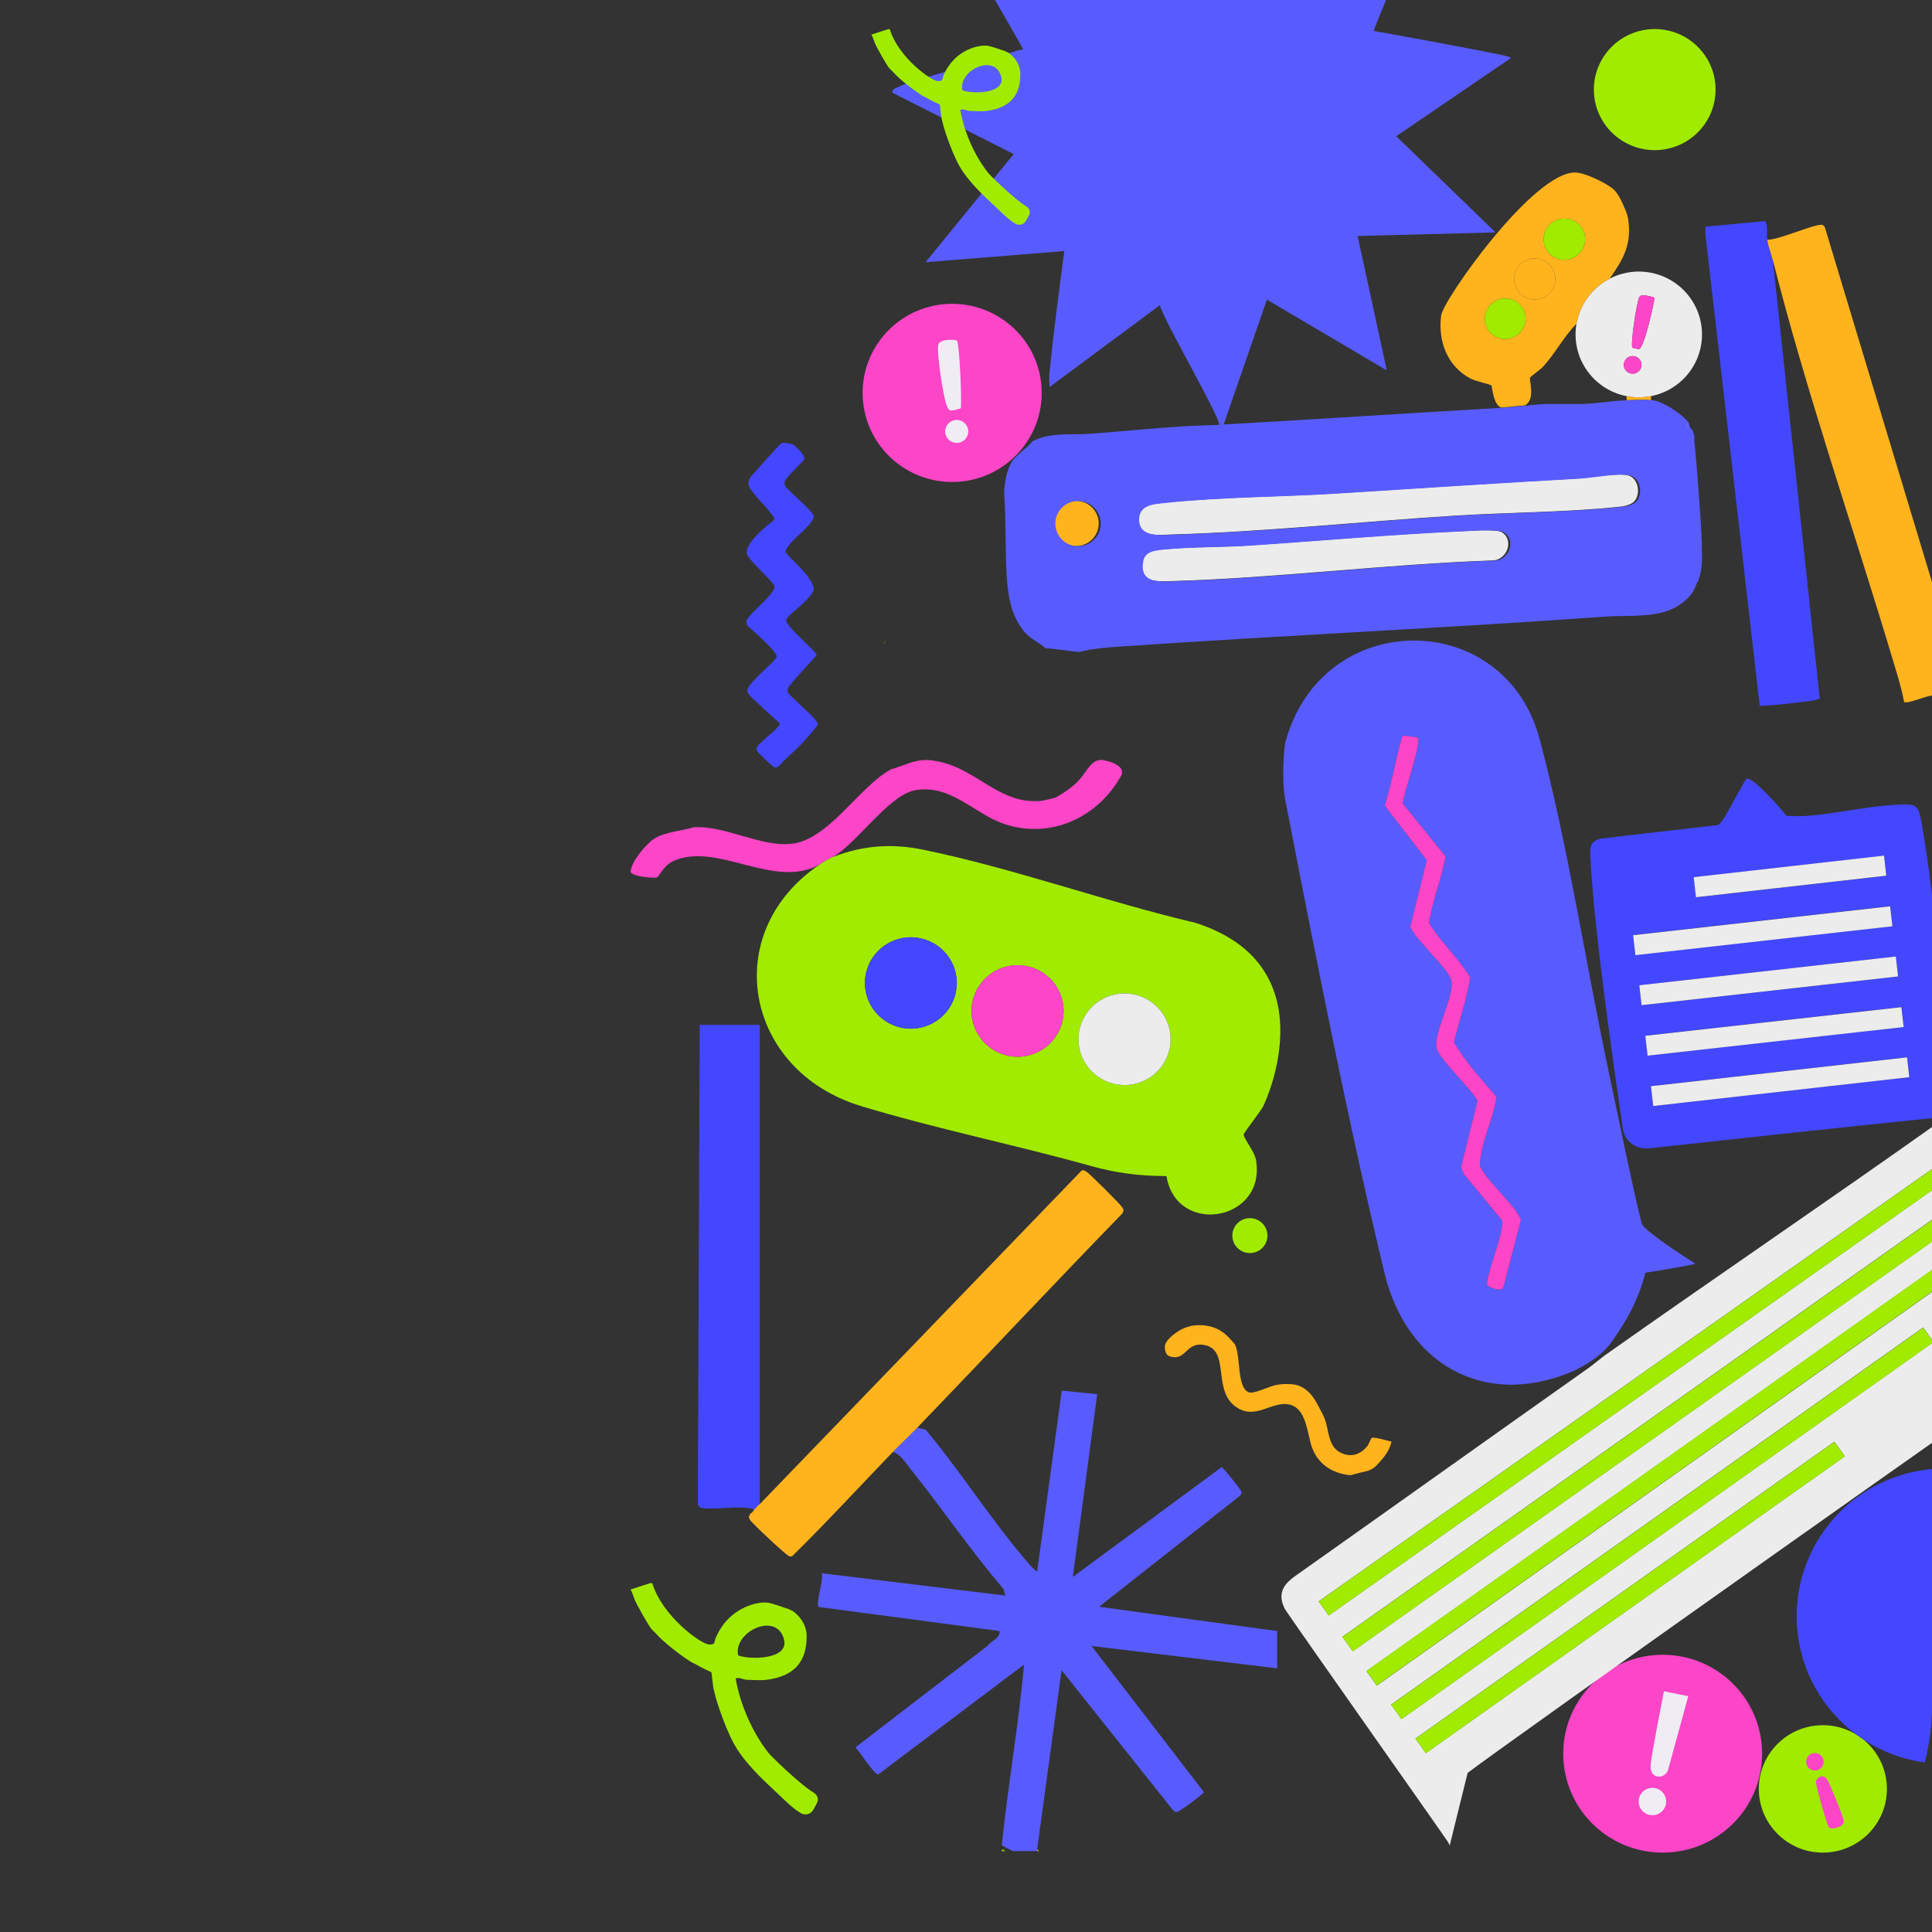 <?xml version="1.0" encoding="UTF-8"?> <svg xmlns="http://www.w3.org/2000/svg" width="1706" height="1706" viewBox="0 0 1706 1706" fill="none"><rect x="0" y="0" width="1706" height="1706" fill="#333333" stroke="none"/><g clip-path="url(#clip0_2080_522)"><path d="M1609.64 1635.9C1640.87 1635.9 1666.2 1610.71 1666.2 1579.64C1666.2 1548.57 1640.87 1523.39 1609.64 1523.39C1578.4 1523.39 1553.08 1548.57 1553.08 1579.64C1553.08 1610.71 1578.4 1635.9 1609.64 1635.9Z" fill="#A1EB00"></path><path d="M1468.17 1635.9C1516.67 1635.9 1555.98 1596.79 1555.98 1548.55C1555.98 1500.3 1516.67 1461.2 1468.17 1461.2C1419.67 1461.2 1380.36 1500.3 1380.36 1548.55C1380.36 1596.79 1419.67 1635.9 1468.17 1635.9Z" fill="#FC45C7"></path><path d="M780.108 568.91C780.688 567.625 781.317 566.571 781.764 565.616C781.648 565.764 781.731 566.917 780.108 568.91Z" fill="#A1EB00"></path><path d="M818.188 671.133C824.247 671.215 830.621 672.615 836.399 674.427C862.591 682.628 882.624 706.228 910.902 707.364C913.071 707.447 915.373 707.496 917.525 707.364C921.548 707.117 931.498 704.598 932.426 704.071C955.77 690.895 955.538 683.435 963.783 674.871C966.167 672.384 969.478 670.886 972.922 671.05C973.237 671.05 973.535 671.1 973.816 671.133C974.958 671.314 979.329 672.401 980.439 672.78C985.538 674.509 992.492 677.737 990.372 684.308C970.406 721.034 928.949 741.192 887.773 727.901C860.158 718.992 839.76 691.933 807.823 697.862C784.81 702.144 756.466 744.864 735.406 756.755C732.145 758.023 726.764 761.35 723.817 763.342C683.453 785.987 632.874 742.591 594.298 760.493C586.185 764.248 581.616 774.228 580.39 774.657C577.029 775.859 556.4 773.833 556.847 769.403C557.742 760.493 570.506 745.029 578.122 740.286C586.897 734.818 602.178 733.632 612.89 730.404C640.788 729.087 671.152 747.647 698.138 745.194C731.582 742.163 758.337 694.766 786.731 679.351C797.542 676.37 806.731 670.952 818.188 671.116V671.133Z" fill="#FC45C7"></path><path d="M809.909 1260.72L817.293 1262.32C848.982 1300.17 876.962 1344.86 909.296 1381.72C910.141 1382.67 915.157 1388.22 915.853 1387.53L937.558 1227.97L968.849 1231.09L947.326 1392.47L1078.72 1295.54C1080.11 1295.82 1096.37 1316.14 1096.38 1317.56C1096.38 1318.87 1095.65 1319.99 1094.76 1320.93L970.488 1418.82L1127.77 1440.25C1127.77 1451.2 1127.77 1462.24 1127.77 1473.19L963.866 1453.44L1063.07 1582.51C1062.79 1584.06 1041.33 1600.02 1039.16 1600.02C1037.82 1600.02 1036.75 1599.36 1035.8 1598.47L937.376 1474.84L915.836 1632.94V1634.58C908.684 1634.58 901.465 1634.58 894.313 1634.58L884.594 1629.43C890.025 1576.32 899.512 1523.24 904.23 1469.89L775.605 1566.81C772.194 1567.32 758.883 1546.52 755.423 1542.93L871.912 1453.38C875.522 1448.55 882.955 1447.12 882.724 1440.25L723.088 1419.01C719.578 1416.62 727.973 1394.68 725.439 1389.16L887.69 1408.93L886.118 1403.1C857.028 1369.12 831.863 1331.97 803.966 1297.07C799.76 1291.82 794.926 1283.89 788.386 1282.1C795.058 1275.17 802.956 1267.9 809.909 1260.69V1260.72Z" fill="#585CFF"></path><path d="M887.721 1634.57C886.611 1634.57 885.519 1634.57 884.409 1634.57L885.254 1632.94L887.721 1634.57Z" fill="#A1EB00"></path><path d="M917.525 1634.56C916.978 1634.56 916.415 1634.56 915.869 1634.56V1632.92L917.525 1634.56Z" fill="#FFB41D"></path><path d="M1134.87 656.031C1166.73 535.956 1328.38 536.252 1359.44 652.309C1384.84 747.203 1400.44 852.901 1421.26 949.837C1423.12 958.434 1443.71 1058.96 1449.91 1081.09C1454.89 1089.39 1496.98 1115.78 1496.98 1115.78C1496.83 1116.65 1467.67 1121.56 1452.94 1123.85C1446.5 1148.21 1437.09 1165.35 1422.49 1185.79C1412.21 1200.16 1391.45 1209.82 1387.17 1211.58C1309.11 1243.86 1241.61 1203.26 1222.61 1124.39C1189.51 987.057 1161.73 844.386 1134.87 705.981C1131.38 687.997 1134.11 658.88 1134.87 656.015V656.031ZM1251.86 651.453C1251.4 650.975 1239.26 649.328 1238.76 649.756C1236.36 651.848 1226.38 703.906 1222.56 711.202L1259.91 759.621L1245.29 818.448C1250.27 830.701 1279.86 855.75 1281.71 866.405C1284.08 880.091 1265.93 911.53 1268.52 925.512C1270.17 934.471 1299.43 961.744 1304.69 972.07L1290.11 1030.9L1292.61 1036.68L1326.13 1077.49C1327.11 1079.99 1326.35 1082.4 1326.05 1084.9C1324.82 1095.46 1312.04 1128.01 1313.09 1134.55C1313.33 1136.13 1326.86 1142.21 1327.79 1136.05L1343.02 1077.22C1339.08 1065.04 1308.58 1038.79 1306.84 1028.95C1306.36 1026.2 1307.99 1018.17 1308.71 1014.97C1312.08 999.936 1319.18 984.257 1321.56 968.71C1308.42 953.263 1294.13 937.996 1283.91 920.44C1288.42 901.336 1295.2 882.43 1298.3 863.161C1287.97 846.165 1272.27 832.101 1261.94 815.121C1264.76 795.243 1273.02 776.205 1276.53 756.31L1238.68 709.572C1239.23 701.09 1255.77 655.488 1251.88 651.486L1251.86 651.453Z" fill="#585CFF"></path><path d="M1251.86 651.453C1255.75 655.438 1239.21 701.057 1238.67 709.539L1276.51 756.278C1272.99 776.172 1264.73 795.21 1261.93 815.088C1272.26 832.084 1287.95 846.149 1298.29 863.128C1295.19 882.397 1288.4 901.303 1283.9 920.407C1294.11 937.963 1308.4 953.23 1321.55 968.678C1319.16 984.241 1312.06 999.903 1308.7 1014.94C1307.99 1018.15 1306.35 1026.17 1306.83 1028.92C1308.57 1038.75 1339.06 1065 1343 1077.19L1327.77 1136.02C1326.84 1142.18 1313.34 1136.08 1313.07 1134.52C1312.03 1127.98 1324.81 1095.42 1326.03 1084.87C1326.33 1082.36 1327.09 1079.96 1326.12 1077.46L1292.59 1036.64L1290.09 1030.86L1304.68 972.037C1299.43 961.711 1270.16 934.439 1268.5 925.48C1265.92 911.497 1284.08 880.042 1281.7 866.373C1279.84 855.717 1250.26 830.668 1245.27 818.415L1259.89 759.588L1222.54 711.169C1226.37 703.873 1236.35 651.815 1238.75 649.724C1239.25 649.295 1251.38 650.942 1251.85 651.42L1251.86 651.453Z" fill="#FC45C7"></path><path d="M1404.23 754.235C1403.9 746.33 1405.68 742.477 1413.53 740.467L1517.39 728.478C1523 724.822 1540.27 687.882 1542.65 687.503C1548 686.63 1570.29 711.317 1577.67 720.491C1583.02 720.523 1588.48 720.869 1593.83 720.54C1619.66 718.926 1647.62 712.009 1673.33 710.691C1692.45 709.72 1693.88 709.572 1697.09 728.198C1709.39 799.377 1714.64 880.964 1722.17 953.575C1724.14 972.597 1727.4 985.196 1707.88 987.172C1624.92 995.555 1541.01 1004.76 1458.17 1013.8C1456.89 1013.93 1455.35 1014.03 1453.68 1014.08C1443.4 1014.38 1434.56 1006.97 1433.05 996.856C1432.26 991.503 1431.49 986.135 1430.75 980.782C1430.2 976.928 1407.07 823.471 1404.21 754.268L1404.23 754.235ZM1663.61 755.635L1495.55 774.64L1497.59 792.377L1665.65 773.372L1663.61 755.635ZM1669.04 800.101L1442.09 825.645L1444.09 843.283L1671.05 817.74L1669.04 800.101ZM1674.03 844.666L1447.54 870.045L1449.52 887.65L1676.01 862.272L1674.03 844.666ZM1679.01 889.215L1452.89 914.495L1454.87 932.067L1681 906.787L1679.01 889.215ZM1683.96 933.566L1457.85 959.043L1459.84 976.566L1685.95 951.089L1683.96 933.566Z" fill="#4347FF"></path><path d="M1669.03 800.269L1442.07 825.792L1444.07 843.433L1671.04 817.91L1669.03 800.269Z" fill="#ECECEC"></path><path d="M1674.05 844.614L1447.55 870.005L1449.55 887.614L1676.04 862.223L1674.05 844.614Z" fill="#ECECEC"></path><path d="M1678.98 889.342L1452.86 914.612L1454.84 932.173L1680.97 906.903L1678.98 889.342Z" fill="#ECECEC"></path><path d="M1683.95 933.66L1457.83 959.129L1459.83 976.638L1685.95 951.17L1683.95 933.66Z" fill="#ECECEC"></path><path d="M1663.62 755.531L1495.55 774.55L1497.57 792.288L1665.64 773.269L1663.62 755.531Z" fill="#ECECEC"></path><path d="M1490.8 1497.71C1490.8 1497.71 1477.75 1545.34 1473.04 1562.47C1471.83 1566.85 1467.34 1569.78 1462.94 1568.59C1459.38 1567.62 1457.22 1564.31 1457.54 1558.43C1457.9 1551.3 1469.29 1493.45 1469.29 1493.45L1490.82 1497.73L1490.8 1497.71Z" fill="#EFECF4"></path><path d="M1459.13 1602.88C1465.84 1602.88 1471.28 1597.47 1471.28 1590.79C1471.28 1584.12 1465.84 1578.71 1459.13 1578.71C1452.41 1578.71 1446.97 1584.12 1446.97 1590.79C1446.97 1597.47 1452.41 1602.88 1459.13 1602.88Z" fill="#EFECF4"></path><path d="M1615.22 1613.96C1613.45 1612.83 1603.4 1576.66 1603.5 1573.7C1603.62 1569.63 1610.16 1565.41 1613.72 1571.83C1616.12 1576.15 1628.32 1605.5 1628.22 1608.51C1628.07 1613.25 1617.99 1615.72 1615.22 1613.96Z" fill="#FC45C7"></path><path d="M1602.6 1563.41C1606.88 1563.41 1610.35 1559.95 1610.35 1555.7C1610.35 1551.44 1606.88 1547.99 1602.6 1547.99C1598.32 1547.99 1594.85 1551.44 1594.85 1555.7C1594.85 1559.95 1598.32 1563.41 1602.6 1563.41Z" fill="#FC45C7"></path><path d="M1775.14 1031.8C1780.7 1039.48 1786.68 1047.89 1791.69 1054.86C1812.17 1083.33 1832.32 1112.14 1852.95 1140.5C1856.48 1145.29 1866.63 1164.33 1846.21 1175.79C1782.49 1219.35 1330.4 1539.23 1295.95 1565.49L1280.12 1629.62C1279.54 1628.34 1279.21 1627.58 1278.47 1626.33C1275.97 1622.16 1136.91 1425.29 1134.43 1420.47C1126.18 1404.44 1137.77 1396.37 1142.16 1392.75C1229.06 1331.29 1315.73 1269.45 1402.64 1208.02C1407.64 1204.48 1413.55 1199.31 1417.54 1196.49C1514.28 1128.13 1613.98 1060.54 1711.25 991.502C1721.35 984.321 1735.12 984.206 1744.94 991.765C1757.49 1001.43 1766.4 1019.75 1775.15 1031.8H1775.14ZM1724.61 1019.19L1164.43 1414.05L1173.28 1426.48L1733.46 1031.62L1724.61 1019.19ZM1708.6 1075.21L1185.39 1445.29L1194.53 1458.07L1717.74 1087.99L1708.6 1075.21ZM1753.08 1088.08L1206.6 1475.62L1215.77 1488.44L1762.26 1100.89L1753.08 1088.08ZM1698.2 1172.22L1228.37 1505.25L1237.51 1518.01L1707.34 1184.98L1698.2 1172.22ZM1619.79 1273.09L1249.86 1535.21L1259.06 1548.05L1628.99 1285.93L1619.79 1273.09Z" fill="#ECECEC"></path><path d="M1724.64 1019.28L1164.44 1414.13L1173.3 1426.57L1733.5 1031.73L1724.64 1019.28Z" fill="#A1EB00"></path><path d="M1753.05 1087.88L1206.59 1475.48L1215.77 1488.28L1762.23 1100.69L1753.05 1087.88Z" fill="#A1EB00"></path><path d="M1708.65 1075.39L1185.4 1445.42L1194.53 1458.2L1717.78 1088.17L1708.65 1075.39Z" fill="#A1EB00"></path><path d="M1698.23 1172.38L1228.38 1505.39L1237.52 1518.15L1707.37 1185.14L1698.23 1172.38Z" fill="#A1EB00"></path><path d="M1619.82 1273.2L1249.88 1535.3L1259.08 1548.15L1629.02 1286.05L1619.82 1273.2Z" fill="#A1EB00"></path><path d="M1083.08 1179.1C1084.07 1180.06 1090.11 1186.3 1090.59 1187.32C1095.84 1198.65 1092.02 1225.76 1102.96 1229.53C1106.78 1230.85 1118.9 1225.22 1124.47 1223.57C1131.52 1221.48 1140.39 1222.19 1142.76 1222.57C1155.41 1224.51 1161.62 1236.73 1164.25 1241.77C1166.24 1245.59 1168.59 1249.62 1169.91 1253.3C1173.54 1263.31 1172.71 1277.57 1184.05 1282.88C1193.24 1287.17 1201.05 1284.46 1207.25 1277.13C1209.02 1275.04 1210.34 1269.82 1211.6 1269.57C1214.45 1269.01 1225.04 1272.12 1228.75 1273.01C1226.67 1282 1221.45 1287.5 1215.84 1293.65C1213.37 1296.35 1210.14 1298.26 1206.58 1299.1C1201.8 1300.23 1196.95 1301.35 1192.33 1302.65C1176.54 1301.04 1163.89 1293.04 1158.44 1277.9C1154.55 1267.1 1153.89 1245.95 1140.94 1240.98C1124.2 1234.56 1108.52 1256.48 1089.63 1240.95C1071.07 1225.69 1085.94 1192 1063.62 1187.7C1046.37 1184.37 1047.64 1203.38 1031.75 1197.24C1029.17 1195.52 1028.77 1192.41 1028.59 1189.61C1028.16 1183.01 1040.01 1175.83 1040.01 1175.83C1040.56 1175.43 1043.82 1172.85 1051.6 1170.89C1053.52 1170.41 1070.61 1167.21 1083.06 1179.12L1083.08 1179.1Z" fill="#FFB41D"></path><path d="M665.87 1333.18C657.327 1328.15 623.337 1334.68 617.757 1330.81C616.615 1330.02 616.301 1328.72 616.201 1327.42L617.857 904.992H670.837V1328.24C668.867 1329.61 667.393 1331.37 665.87 1333.18Z" fill="#4347FF"></path><path d="M670.833 1328.24L955.104 1033.63C957.157 1032.87 958.266 1033.98 959.806 1035C962.786 1036.99 988.498 1062.55 990.451 1065.48C991.163 1066.55 992.156 1067.39 992.074 1068.86L991.246 1071.3C930.335 1134.01 870.551 1197.78 809.905 1260.72C802.952 1267.93 795.054 1275.2 788.382 1282.13C758.78 1312.88 729.922 1344.28 699.475 1374.19C698.581 1374.55 697.754 1374.41 696.86 1374.16C694.277 1373.45 664.277 1345.26 662.406 1342.26C660.022 1338.44 662.274 1338.55 662.555 1336.48C664.459 1335.98 664.889 1334.34 665.866 1333.18C667.389 1331.37 668.863 1329.61 670.833 1328.24Z" fill="#FFB41D"></path><path d="M1103.68 1106.49C1112.24 1106.49 1119.18 1099.59 1119.18 1091.08C1119.18 1082.56 1112.24 1075.66 1103.68 1075.66C1095.12 1075.66 1088.18 1082.56 1088.18 1091.08C1088.18 1099.59 1095.12 1106.49 1103.68 1106.49Z" fill="#A1EB00"></path><path d="M735.404 756.772C762.126 746.43 787.539 744.602 815.519 750.366C894.824 766.703 976.148 796.166 1055.37 814.809C1170.97 851.6 1120.2 967.723 1115.19 977.275C1112.89 981.672 1098.35 1000.22 1098.22 1001.68C1097.92 1005.27 1107.82 1016.39 1109.16 1024.79C1117.84 1078.62 1038.58 1091.77 1030.02 1038.47C1029.44 1038.47 1028.86 1038.47 1028.28 1038.47C1006.64 1038.47 985.072 1035.67 964.244 1029.84C896.777 1010.95 826.811 996.873 760.205 976.649C657.706 945.539 634.394 823.949 723.798 763.36C726.745 761.367 732.126 758.04 735.387 756.772H735.404ZM844.874 867.987C844.874 845.704 826.711 827.638 804.311 827.638C781.91 827.638 763.748 845.704 763.748 867.987C763.748 890.269 781.91 908.336 804.311 908.336C826.711 908.336 844.874 890.269 844.874 867.987ZM939.161 892.707C939.161 870.391 920.966 852.292 898.532 852.292C876.099 852.292 857.903 870.391 857.903 892.707C857.903 915.022 876.099 933.122 898.532 933.122C920.966 933.122 939.161 915.022 939.161 892.707ZM1033.7 917.674C1033.7 895.325 1015.49 877.21 993.019 877.21C970.552 877.21 952.34 895.325 952.34 917.674C952.34 940.022 970.552 958.138 993.019 958.138C1015.49 958.138 1033.7 940.022 1033.7 917.674Z" fill="#A1EB00"></path><path d="M993.001 958.136C1015.47 958.136 1033.68 940.02 1033.68 917.672C1033.68 895.324 1015.47 877.208 993.001 877.208C970.535 877.208 952.322 895.324 952.322 917.672C952.322 940.02 970.535 958.136 993.001 958.136Z" fill="#ECECEC"></path><path d="M898.534 933.122C920.973 933.122 939.163 915.028 939.163 892.707C939.163 870.387 920.973 852.292 898.534 852.292C876.096 852.292 857.905 870.387 857.905 892.707C857.905 915.028 876.096 933.122 898.534 933.122Z" fill="#FC45C7"></path><path d="M804.311 908.335C826.713 908.335 844.874 890.27 844.874 867.986C844.874 845.702 826.713 827.637 804.311 827.637C781.909 827.637 763.749 845.702 763.749 867.986C763.749 890.27 781.909 908.335 804.311 908.335Z" fill="#4347FF"></path><path d="M1717.62 1557.56C1790.04 1557.56 1848.75 1499.16 1848.75 1427.12C1848.75 1355.09 1790.04 1296.69 1717.62 1296.69C1645.2 1296.69 1586.5 1355.09 1586.5 1427.12C1586.5 1499.16 1645.2 1557.56 1717.62 1557.56Z" fill="#4347FF"></path><path d="M1461.16 132.569C1490.84 132.569 1514.89 108.637 1514.89 79.115C1514.89 49.594 1490.84 25.662 1461.16 25.662C1431.48 25.662 1407.42 49.594 1407.42 79.115C1407.42 108.637 1431.48 132.569 1461.16 132.569Z" fill="#A1EB00"></path><path d="M840.778 425.595C884.448 425.595 919.85 390.38 919.85 346.939C919.85 303.499 884.448 268.284 840.778 268.284C797.107 268.284 761.705 303.499 761.705 346.939C761.705 390.38 797.107 425.595 840.778 425.595Z" fill="#FC45C7"></path><path d="M1442.43 443.348C1440.22 445.357 1435.28 446.872 1432.24 447.218C1384.26 452.505 1331.82 452.324 1283.21 455.42C1201.43 460.624 1116.48 469.632 1034.92 471.938C1023.71 472.251 1004.75 474.919 1004.11 459.488C1003.51 445.324 1017.58 445.028 1028.25 443.892C1077.45 438.704 1130.73 438.786 1180.53 435.624C1251.76 431.095 1322.86 426.434 1394.11 422.449C1404.87 421.84 1429.09 417.129 1438.08 419.913C1447.07 422.696 1449.17 437.205 1442.43 443.348Z" fill="#ECECEC"></path><path d="M1290.3 469.056C1297.82 468.726 1321.34 466.865 1326.36 470.093C1336.48 476.615 1331.67 492.755 1319.54 494.83C1224.7 498.058 1129.7 510.294 1034.92 513.094C1021.05 513.505 1004.59 514.757 1007.64 495.834C1009.06 487.04 1017.35 486.019 1025.12 485.228C1049.57 482.725 1076.33 483.334 1101.06 481.72C1164.04 477.587 1227.25 471.823 1290.3 469.039V469.056Z" fill="#ECECEC"></path><path d="M950.134 482.165C961.207 482.165 970.184 473.235 970.184 462.221C970.184 451.206 961.207 442.277 950.134 442.277C939.061 442.277 930.084 451.206 930.084 462.221C930.084 473.235 939.061 482.165 950.134 482.165Z" fill="#FFB41D"></path><path d="M1124.36 -160.434C1126.8 -162.607 1126.65 -161.949 1128.29 -159.347L1147.64 -41.841L1260.97 -84.644C1246.35 -46.781 1226.95 -10.649 1212.97 27.329C1214.61 27.461 1322.64 47.108 1330.46 49.661C1331.93 50.138 1335.19 49.99 1333.02 52.049L1232.91 120.28L1320.59 205.21C1320.85 204.864 1320.32 205.539 1320.59 205.21L1198.8 208.388L1224.56 327.064L1118.7 264.58L1080.54 374.824C1162.77 370.196 1244.99 364.745 1327.23 360.018C1334.99 359.573 1360.62 356.724 1364.48 356.724H1395.93C1408.78 356.724 1423.83 353.562 1438.15 353.43C1444.64 353.365 1453.62 352.607 1459.68 353.43C1468.67 354.649 1485.88 365.996 1491.13 373.193C1491.28 373.407 1491.61 375.828 1492.79 378.134C1493.12 378.776 1494.26 379.303 1494.44 379.781C1494.74 380.571 1496 384.31 1496.1 384.721C1496.43 386.088 1495.87 388.114 1496.1 389.662C1497.37 398.111 1502.42 463.262 1502.72 480.241C1502.92 491.605 1503.73 502.491 1499.41 513.179C1497.51 516.111 1496.73 520.458 1493.47 524.559C1474.78 548.011 1444.1 542.576 1417.47 544.487C1275.21 554.681 1132.71 561.104 990.324 570.837C977.957 571.677 964.976 572.583 953.056 575.761C943.718 574.987 931.566 572.698 923.255 572.467C917.427 567.181 910.407 564.562 905.076 558.436C882.94 532.975 890.374 494.602 886.699 434.985C887.129 425.828 888.752 415.7 893.454 407.778C896.748 402.228 907.477 395.36 911.665 389.662C928.023 381.378 945.109 384.326 962.145 383.058C989.662 380.999 1017.34 378.266 1044.88 376.421C1050.26 376.059 1076.55 375.169 1076.55 375.169C1078.17 369.669 1027.54 282.91 1024.18 269.505L926.583 341.902C926.914 338.147 926.202 334.129 926.583 330.374C930.208 294.011 934.977 257.878 939.828 221.679L817.311 231.544L895.109 136.057L789.199 82.467C786.616 81.067 788.222 79.453 789.927 78.333C790.739 77.806 799.662 73.804 800.755 73.442C801.633 73.162 889.149 47.273 890.159 47.092C894.662 46.285 898.718 43.831 903.404 43.781C904.149 42.974 843.487 -58.656 843.801 -64.897C844.596 -64.65 846.036 -64.996 847.113 -64.897C857.411 -60.813 894.91 -51.574 900.093 -50.075C907.112 -48.05 916.268 -43.685 923.271 -41.841C931.798 -39.601 961.334 -31.959 961.334 -31.959C961.582 -32.997 967.576 -144.245 967.99 -153.846C969.397 -153.599 1037.38 -78.995 1048.3 -66.594C1049.56 -64.947 1051.37 -64.766 1053.27 -64.749C1056.23 -64.716 1120.16 -156.662 1124.41 -160.466L1124.36 -160.434ZM1444.23 443.483C1450.97 437.34 1449.1 422.897 1439.88 420.047C1430.65 417.198 1406.66 421.991 1395.9 422.584C1324.66 426.569 1253.55 431.23 1182.33 435.759C1132.54 438.921 1079.25 438.838 1030.04 444.026C1019.38 445.146 1005.31 445.442 1005.9 459.622C1006.55 475.054 1025.51 472.402 1036.71 472.073C1118.27 469.767 1203.2 460.759 1285.01 455.554C1333.62 452.458 1386.05 452.639 1434.03 447.353C1437.08 447.024 1442.03 445.508 1444.23 443.483ZM971.98 462.356C971.98 451.338 963.006 442.412 951.93 442.412C940.854 442.412 931.881 451.338 931.881 462.356C931.881 473.374 940.854 482.3 951.93 482.3C963.006 482.3 971.98 473.374 971.98 462.356ZM1292.09 469.191C1229.03 471.957 1165.84 477.722 1102.86 481.872C1078.14 483.502 1051.37 482.876 1026.91 485.38C1019.15 486.17 1010.85 487.191 1009.43 495.986C1006.38 514.908 1022.84 513.657 1036.71 513.245C1131.48 510.429 1226.5 498.209 1321.33 494.981C1333.47 492.906 1338.29 476.766 1328.15 470.245C1323.14 467.017 1299.61 468.861 1292.09 469.207V469.191Z" fill="#585CFF"></path><path d="M1494.28 384.586C1494.18 384.175 1492.93 380.436 1492.63 379.646L1494.28 384.586Z" fill="#A1EB00"></path><path d="M1490.98 377.999C1489.8 375.693 1489.47 373.272 1489.32 373.058L1490.98 377.999Z" fill="#A1EB00"></path><path d="M662.747 543.03C665.667 539.264 685.25 522.701 683.902 517.638C682.769 513.353 659.871 493.9 659.328 488.421C658.361 478.722 679.197 462.486 682.27 460.193C685.064 458.098 682.669 455.721 682.256 455.226C679.165 451.476 677.611 449.213 673.993 445.316C670.986 442.079 664.742 435.541 662.043 430.681C659.096 425.359 662.544 421.607 664.086 419.666C665.12 418.371 682.193 399.481 688.481 392.608C689.598 391.397 691.243 390.812 692.858 391.073C694.835 391.381 696.828 391.657 698.888 392.015C699.761 392.162 700.569 392.573 701.246 393.151C704.169 395.676 711.996 402.872 709.93 405.974C708.339 408.379 697.481 417.963 693.562 423.968C692.316 425.859 692.537 428.342 694.041 430.043C700.517 437.259 718.511 452.091 718.506 455.932C718.496 464.012 693.065 480.145 693.795 487.411C694.083 490.225 717.705 509.146 718.608 519.69C718.983 524.06 709.192 532.582 708.847 532.98C705.958 536.3 695.209 543.698 694.248 547.426C692.961 552.413 721.57 575.824 721.133 578.375C721.003 579.187 699.346 601.815 696.149 606.957C694.985 608.815 695.289 611.248 696.776 612.849C702.376 618.86 717.302 631.946 719.964 635.547C721.435 637.546 722.541 638.454 721.937 640.161C721.545 641.255 710.498 654.101 707.576 657.156C707.034 657.72 706.475 658.252 705.933 658.816C701.796 663.183 696.291 667.52 691.891 672.085C688.82 675.273 686.1 679.834 682.468 676.748C680.965 675.461 668.647 664.288 668.247 662.733C667.098 658.349 672.477 656.032 674.692 653.095C675.791 651.619 690.532 640.798 688.253 638.536C685.974 636.275 663.551 616.373 660.923 612.837C659.782 611.301 659.644 609.231 660.561 607.54C665.279 598.868 685.244 583.363 685.811 579.984C686.605 575.346 662.121 554.589 660.618 553.086C658.818 551.287 658.464 548.49 659.99 546.449C660.876 545.271 661.893 544.159 662.763 543.03L662.747 543.03Z" fill="#4347FF"></path><path d="M785.63 25.685C793.395 50.849 822.153 71.337 828.114 71.6C833.147 71.831 831.739 69.789 833.08 66.659C843.676 42.005 866.557 40.359 867.848 40.309C868.941 40.276 870.067 40.243 871.16 40.309C874.57 40.49 883.792 43.899 887.716 45.25C888.478 45.513 889.752 46.386 891.027 46.897C901.209 54.67 900.944 64.222 900.961 65.013C901.209 84.858 891.259 95.365 871.16 97.951C866.971 98.494 860.696 98.115 856.259 97.951C853.494 97.852 849.968 95.628 847.964 97.144C851.507 116.659 860.051 136.389 872.137 152.15C874.537 155.279 896.325 176.326 906.143 182.156C908.196 183.375 909.57 185.615 909.338 187.986C909.322 188.167 909.289 188.349 909.239 188.513C908.875 189.798 907.319 192.647 905.812 195.2C903.925 198.427 899.752 199.432 896.557 197.505C891.54 194.491 886.987 190.16 885.249 188.497C872.815 176.54 859.372 165.243 849.637 150.635C841.094 137.822 833.594 113.3 833.08 111.109C832.567 108.919 831.772 106.234 831.425 104.522C830.928 102.134 830.316 94.772 829.852 92.302C829.852 92.302 823.064 89.321 818.18 86.406C816.839 85.615 815.498 85.138 814.869 84.759C806.988 79.868 794.405 70.217 788.379 63.349C787.286 62.098 785.614 60.764 785.067 60.055C782.799 57.157 773.312 40.672 772.269 37.361C771.425 34.693 769.935 31.152 769.538 30.494C770.63 30.444 783.826 25.454 785.63 25.668V25.685ZM849.786 79.703C858.411 83.178 887.848 82.98 884.09 67.928C878.792 46.617 846.16 61.867 849.786 79.703Z" fill="#A1EB00"></path><path d="M1505.88 200.135L1558.79 195.227C1561.5 200.546 1559.75 206.557 1560.51 211.663C1561.6 218.926 1563.81 223.208 1565.48 229.779L1606.87 616.799C1606.24 616.898 1604.39 618.1 1601.9 618.446C1586.04 620.686 1569.91 622.53 1553.89 623.386L1505.88 206.722C1505.88 204.532 1505.88 202.325 1505.88 200.135Z" fill="#4347FF"></path><path d="M1711.17 613.505C1702.22 613.769 1693.37 618.298 1684.68 620.093C1683.62 619.945 1682.3 620.324 1681.37 620.093C1679.38 608.417 1675.64 596.839 1672.27 585.508C1637.28 468.282 1595.4 347.779 1565.48 229.779C1563.81 223.208 1561.6 218.926 1560.51 211.663C1569.55 212.437 1603.64 196.973 1609.14 198.603C1610.44 198.982 1611.11 200.053 1611.55 201.238L1732.43 601.565C1733.41 610.195 1715.61 607.807 1711.17 613.505Z" fill="#FFB41D"></path><path d="M1483.79 253.479L1481.01 251.222C1481.95 251.947 1482.88 252.705 1483.79 253.479Z" fill="#0A062A"></path><path d="M844.931 300.693C847.316 303.015 849.418 354.431 848.392 360.607C840.776 362.517 838.243 365.086 835.527 356.951C832.812 348.815 827.067 312.023 828.458 304.711C829.617 298.601 844.22 300.001 844.931 300.693Z" fill="#EFECF4"></path><path d="M844.803 391.108C850.436 391.108 855.002 386.566 855.002 380.964C855.002 375.361 850.436 370.819 844.803 370.819C839.171 370.819 834.604 375.361 834.604 380.964C834.604 386.566 839.171 391.108 844.803 391.108Z" fill="#EFECF4"></path><path d="M1481.01 251.224L1483.79 253.48C1487.58 256.774 1490.93 260.561 1493.69 264.761C1497.27 270.146 1499.87 276.108 1501.37 282.383C1503.48 291.111 1503.43 300.219 1501.22 308.914C1495.94 329.747 1479.04 345.689 1457.83 349.823C1450.74 351.207 1443.46 351.207 1436.37 349.823C1406.57 344.026 1386.9 315.601 1392.08 285.841C1395.06 268.763 1405.88 254.04 1421.34 246.052C1425.08 244.125 1429.02 242.61 1433.09 241.573C1449.72 237.291 1467.38 240.848 1481.01 251.224ZM1461.12 262.818C1458.11 261.994 1449.67 259.227 1447.75 262.044C1445.23 265.733 1439.49 304.863 1441.49 307.004C1441.69 307.218 1446.82 308.371 1447.18 308.305C1451.84 307.63 1460.11 269.306 1461.11 262.818H1461.12ZM1449.52 322.188C1449.52 317.89 1446.01 314.398 1441.69 314.398C1437.37 314.398 1433.86 317.89 1433.86 322.188C1433.86 326.487 1437.37 329.978 1441.69 329.978C1446.01 329.978 1449.52 326.487 1449.52 322.188Z" fill="#ECECEC"></path><path d="M1457.83 349.821L1457.87 353.296C1451.81 352.473 1442.83 353.23 1436.34 353.296L1436.38 349.821C1443.46 351.205 1450.75 351.205 1457.83 349.821Z" fill="#FFB41D"></path><path d="M1461.12 262.815C1460.11 269.303 1451.84 307.627 1447.2 308.302C1446.82 308.351 1441.7 307.215 1441.51 307.001C1439.5 304.86 1445.23 265.73 1447.76 262.041C1449.68 259.224 1458.13 261.991 1461.14 262.815H1461.12Z" fill="#FC45C7"></path><path d="M1441.67 329.975C1445.99 329.975 1449.5 326.488 1449.5 322.186C1449.5 317.883 1445.99 314.396 1441.67 314.396C1437.34 314.396 1433.84 317.883 1433.84 322.186C1433.84 326.488 1437.34 329.975 1441.67 329.975Z" fill="#FC45C7"></path><path d="M1391.64 152.375C1401.24 152.918 1420.4 162.915 1424.75 167.197C1425.28 167.707 1426.04 168.317 1426.41 168.844C1426.44 168.893 1426.49 168.942 1426.54 169.008C1428.83 171.989 1430.8 175.201 1432.3 178.626C1434.47 183.567 1436.9 188.59 1437.62 193.102C1441.13 215.55 1433.61 228.659 1421.36 246.034C1405.89 254.021 1395.08 268.744 1392.1 285.822C1380.81 297.252 1373.33 311.992 1362.7 323.652C1360.22 326.385 1351.59 332.364 1351.09 333.418C1350.05 335.641 1356.28 352.769 1346.49 357.973C1340.23 358.319 1333.2 359.422 1325.43 359.867C1318.31 356.902 1317.73 341.273 1316.94 340.318C1316.33 339.594 1302.7 336.432 1298.84 334.439C1277.93 323.635 1269.59 301.139 1272.58 278.494C1274.42 264.693 1354.84 150.3 1391.66 152.358L1391.64 152.375ZM1399.67 211.235C1399.67 201.189 1391.49 193.053 1381.39 193.053C1371.29 193.053 1363.11 201.189 1363.11 211.235C1363.11 221.281 1371.29 229.416 1381.39 229.416C1391.49 229.416 1399.67 221.281 1399.67 211.235ZM1373.36 246.346C1373.36 236.35 1365.22 228.247 1355.17 228.247C1345.12 228.247 1336.97 236.35 1336.97 246.346C1336.97 256.343 1345.12 264.446 1355.17 264.446C1365.22 264.446 1373.36 256.343 1373.36 246.346ZM1347.1 281.442C1347.1 271.56 1339.06 263.556 1329.12 263.556C1319.19 263.556 1311.14 271.56 1311.14 281.442C1311.14 291.323 1319.19 299.327 1329.12 299.327C1339.06 299.327 1347.1 291.323 1347.1 281.442Z" fill="#FFB41D"></path><path d="M1381.39 229.416C1391.48 229.416 1399.67 221.275 1399.67 211.234C1399.67 201.193 1391.48 193.052 1381.39 193.052C1371.29 193.052 1363.11 201.193 1363.11 211.234C1363.11 221.275 1371.29 229.416 1381.39 229.416Z" fill="#A1EB00"></path><path d="M1355.16 264.448C1365.21 264.448 1373.36 256.345 1373.36 246.348C1373.36 236.352 1365.21 228.249 1355.16 228.249C1345.12 228.249 1336.97 236.352 1336.97 246.348C1336.97 256.345 1345.12 264.448 1355.16 264.448Z" fill="#FFB41D"></path><path d="M1329.12 299.329C1339.05 299.329 1347.1 291.322 1347.1 281.444C1347.1 271.566 1339.05 263.559 1329.12 263.559C1319.19 263.559 1311.14 271.566 1311.14 281.444C1311.14 291.322 1319.19 299.329 1329.12 299.329Z" fill="#A1EB00"></path><path d="M575.874 1397.81C585.057 1427.58 619.07 1451.81 626.12 1452.12C632.072 1452.39 630.408 1449.98 631.994 1446.28C644.526 1417.12 671.588 1415.17 673.115 1415.11C674.408 1415.07 675.739 1415.03 677.032 1415.11C681.065 1415.33 691.972 1419.36 696.613 1420.95C697.514 1421.27 699.022 1422.3 700.529 1422.9C712.572 1432.1 712.259 1443.39 712.278 1444.33C712.572 1467.8 700.803 1480.23 677.032 1483.28C672.077 1483.93 664.656 1483.48 659.408 1483.28C656.138 1483.17 651.967 1480.54 649.598 1482.33C653.788 1505.41 663.892 1528.75 678.187 1547.39C681.026 1551.09 706.795 1575.98 718.407 1582.88C720.835 1584.32 722.461 1586.97 722.186 1589.77C722.167 1589.99 722.128 1590.2 722.069 1590.4C721.638 1591.92 719.798 1595.28 718.016 1598.3C715.783 1602.12 710.849 1603.31 707.07 1601.03C701.136 1597.47 695.751 1592.34 693.695 1590.38C678.99 1576.24 663.09 1562.87 651.576 1545.6C641.472 1530.44 632.601 1501.44 631.994 1498.85C631.387 1496.26 630.447 1493.08 630.036 1491.06C629.449 1488.23 628.724 1479.53 628.176 1476.6C628.176 1476.6 620.147 1473.08 614.371 1469.63C612.785 1468.7 611.199 1468.13 610.454 1467.68C601.134 1461.9 586.252 1450.48 579.124 1442.36C577.832 1440.88 575.854 1439.3 575.208 1438.47C572.525 1435.04 561.305 1415.54 560.071 1411.62C559.073 1408.47 557.31 1404.28 556.84 1403.5C558.133 1403.44 573.739 1397.54 575.874 1397.79V1397.81ZM651.752 1461.7C661.954 1465.81 696.77 1465.58 692.325 1447.78C686.059 1422.57 647.463 1440.61 651.752 1461.7Z" fill="#A1EB00"></path></g><defs><clipPath id="clip0_2080_522"><rect width="1706" height="1706" rx="200" fill="white"></rect></clipPath></defs></svg> 